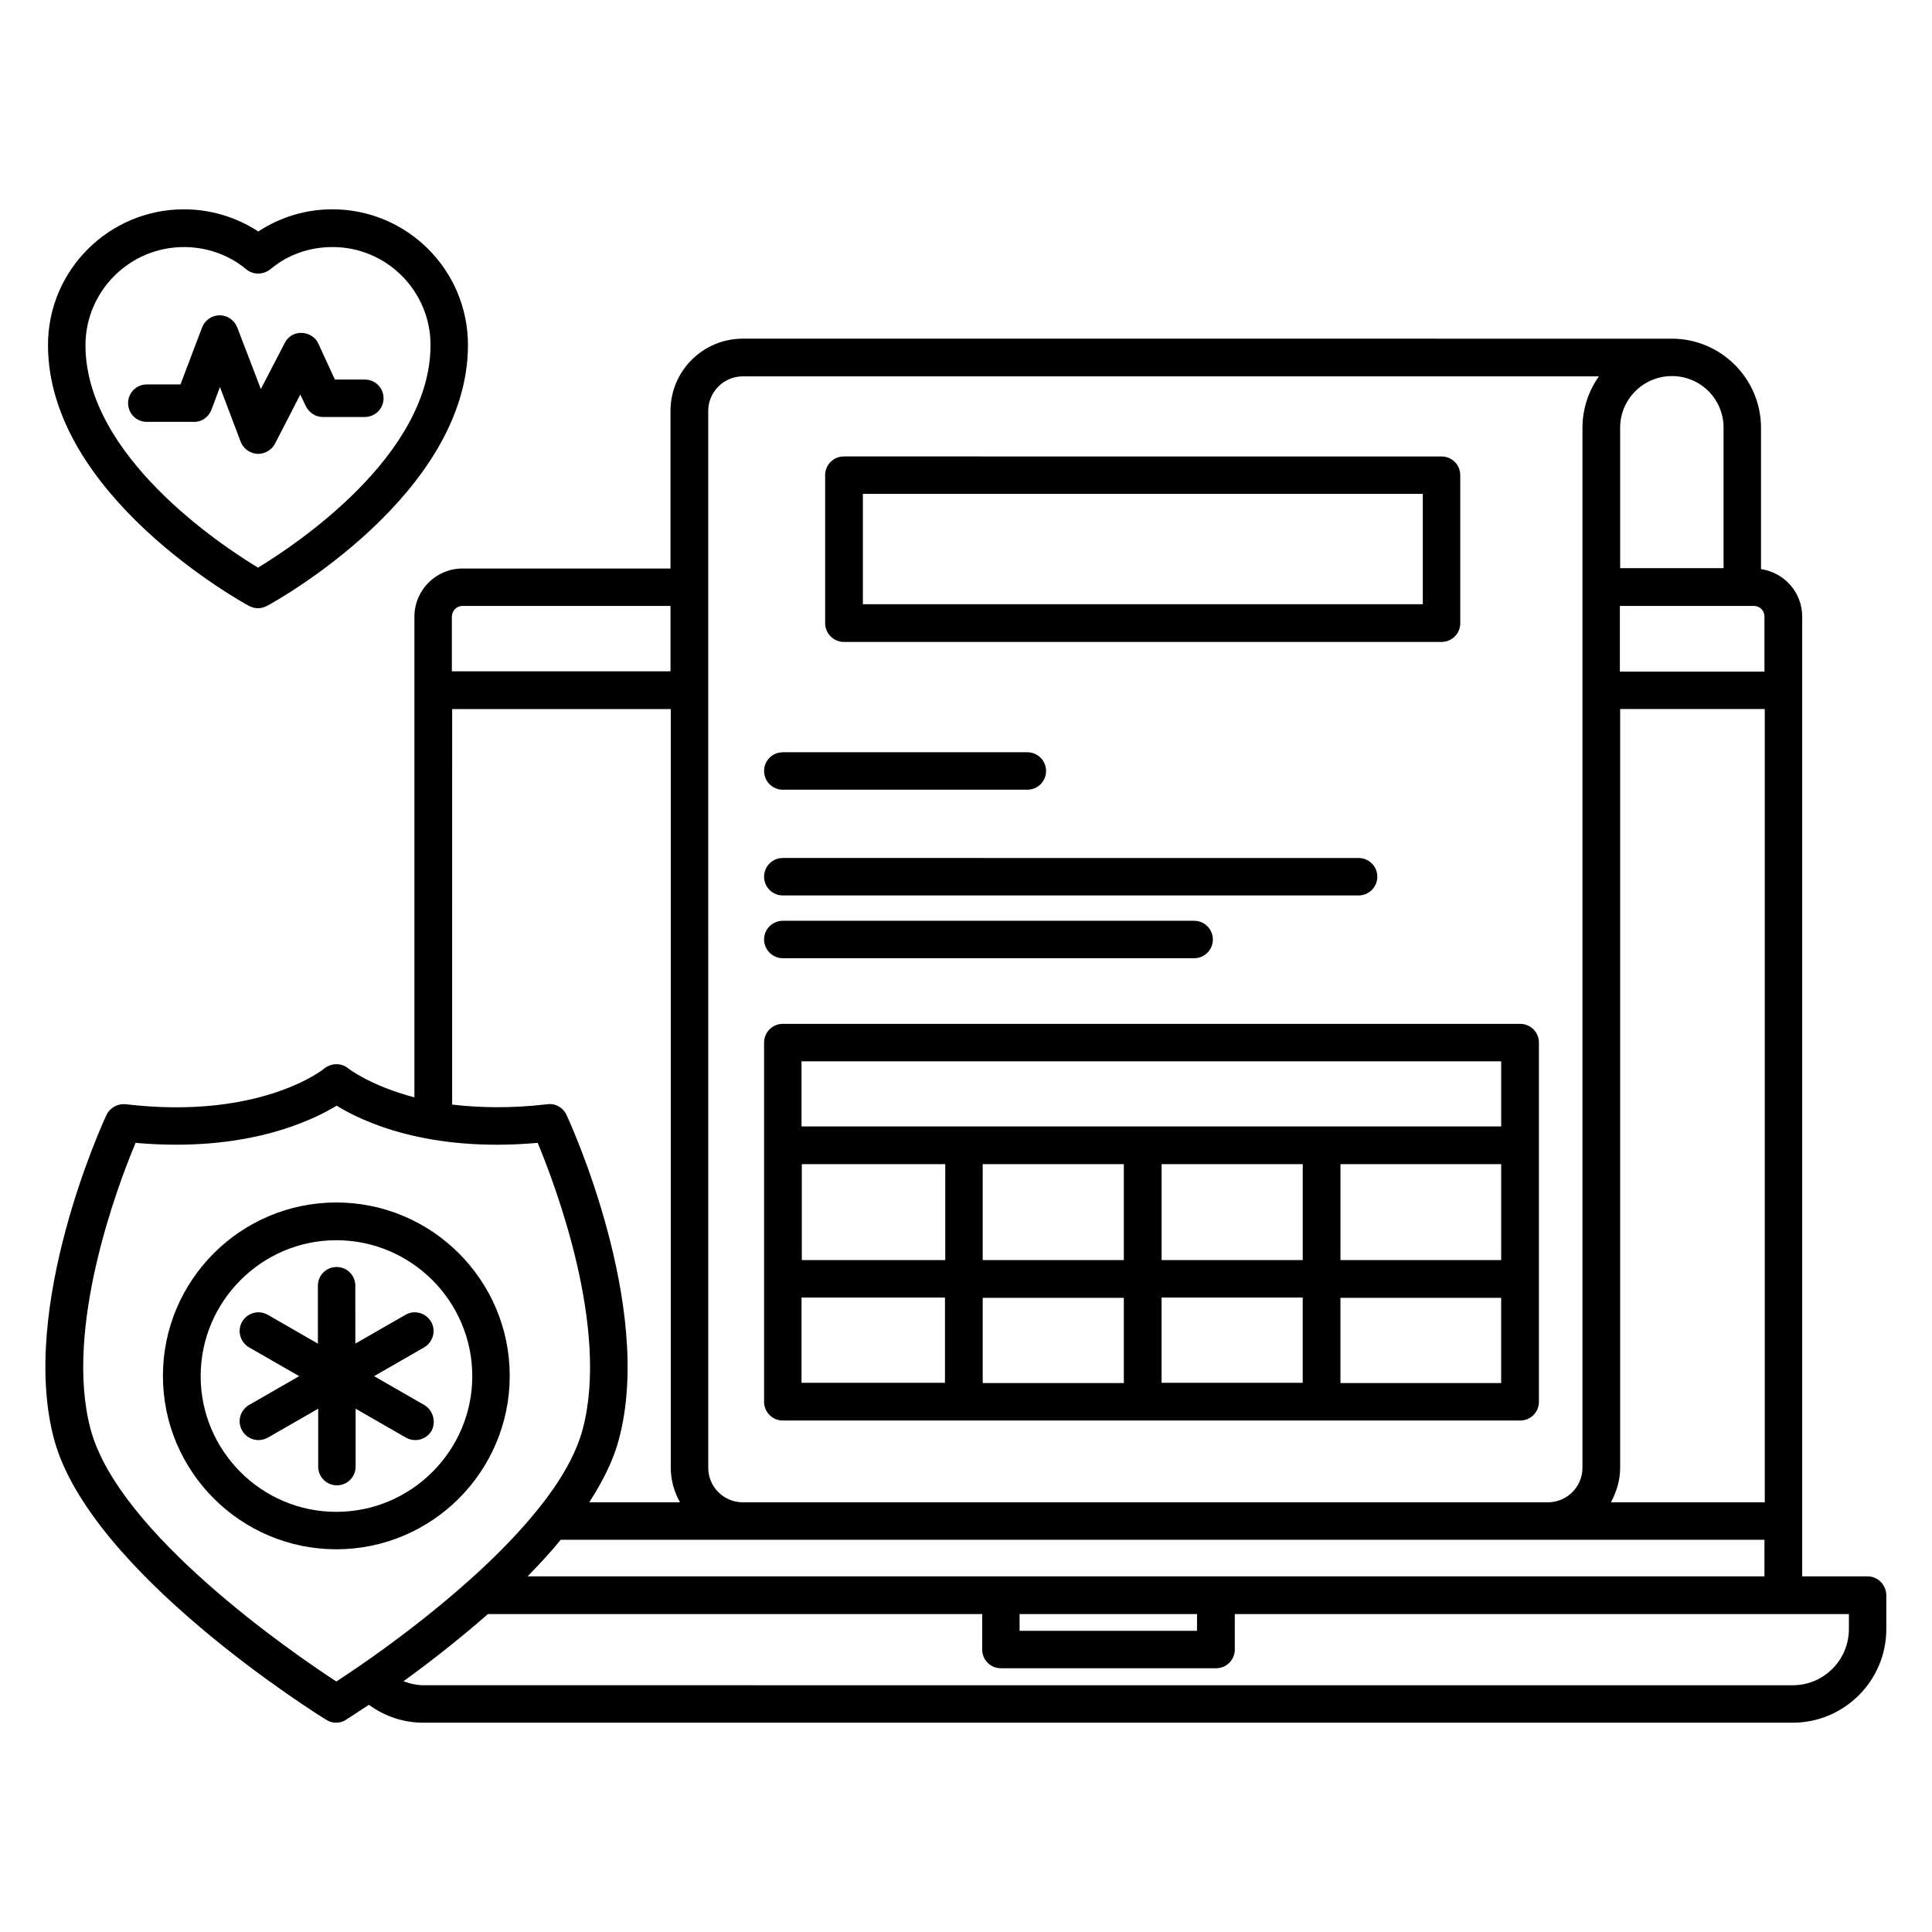<?xml version="1.0" encoding="UTF-8"?>
<!-- Uploaded to: SVG Find, www.svgrepo.com, Generator: SVG Find Mixer Tools -->
<svg fill="#000000" width="800px" height="800px" version="1.1" viewBox="144 144 512 512" xmlns="http://www.w3.org/2000/svg">
 <g>
  <path d="m351.45 520.45h195.42c2.75 0 4.961-2.215 4.961-4.961v-95.191c0-2.75-2.215-4.961-4.961-4.961h-195.42c-2.75 0-4.961 2.215-4.961 4.961v95.191c0 2.75 2.215 4.961 4.961 4.961zm90.379-67.938v25.418h-37.402v-25.418zm47.406 0v25.418h-37.402v-25.418zm52.594 0v25.418l-42.594 0.004v-25.418zm-90 35.344h37.402v22.594h-37.402zm-10 22.672h-37.402v-22.594h37.402zm-47.324-32.594h-38.016v-25.418h38.016zm-38.094 9.922h38.016v22.594h-38.016zm142.82 22.672v-22.594h42.594v22.594zm-142.82-85.266h185.42v17.25h-185.42z"/>
  <path d="m367.63 314.12h158.39c2.75 0 4.961-2.215 4.961-4.961v-39.234c0-2.75-2.215-4.961-4.961-4.961l-158.39-0.004c-2.75 0-4.961 2.215-4.961 4.961v39.234c0 2.676 2.211 4.965 4.961 4.965zm5.039-39.234h148.39v29.234h-148.39z"/>
  <path d="m351.45 353.28h64.809c2.75 0 4.961-2.215 4.961-4.961 0-2.75-2.215-4.961-4.961-4.961h-64.809c-2.75 0-4.961 2.215-4.961 4.961 0 2.746 2.215 4.961 4.961 4.961z"/>
  <path d="m351.45 381.3h152.59c2.75 0 4.961-2.215 4.961-4.961 0-2.75-2.215-4.961-4.961-4.961l-152.59-0.004c-2.75 0-4.961 2.215-4.961 4.961 0 2.75 2.215 4.965 4.961 4.965z"/>
  <path d="m351.45 397.94h109.01c2.75 0 4.961-2.215 4.961-4.961 0-2.75-2.215-4.961-4.961-4.961h-109.01c-2.75 0-4.961 2.215-4.961 4.961 0 2.672 2.215 4.961 4.961 4.961z"/>
  <path d="m233.13 462.67c-25.344 0-45.953 20.609-45.953 45.953s20.609 45.953 45.953 45.953 45.953-20.609 45.953-45.953c0.004-25.34-20.609-45.953-45.953-45.953zm0 81.984c-19.848 0-35.953-16.184-35.953-35.953 0-19.848 16.184-36.031 35.953-36.031 19.848 0 36.031 16.184 36.031 36.031 0 19.77-16.184 35.953-36.031 35.953z"/>
  <path d="m256.41 516.33-13.281-7.633 13.281-7.633c2.367-1.375 3.207-4.426 1.832-6.793-1.375-2.367-4.426-3.207-6.793-1.832l-13.281 7.633-0.004-15.344c0-2.75-2.215-4.961-4.961-4.961-2.75 0-4.961 2.215-4.961 4.961v15.344l-13.281-7.633c-2.367-1.375-5.418-0.535-6.793 1.832-1.375 2.367-0.535 5.418 1.832 6.793l13.281 7.633-13.281 7.633c-2.367 1.375-3.207 4.426-1.832 6.793 0.918 1.602 2.594 2.519 4.352 2.519 0.84 0 1.68-0.23 2.519-0.688l13.281-7.633v15.344c0 2.75 2.215 4.961 4.961 4.961 2.75 0 4.961-2.215 4.961-4.961v-15.344l13.281 7.633c0.762 0.457 1.68 0.688 2.519 0.688 1.754 0 3.434-0.918 4.352-2.519 1.219-2.363 0.379-5.418-1.984-6.793z"/>
  <path d="m210 304.58c0.762 0.383 1.527 0.609 2.367 0.609 0.84 0 1.602-0.23 2.367-0.609 2.215-1.145 53.281-29.465 53.281-69.16 0-19.848-16.105-35.953-35.953-35.953-7.023 0.004-13.816 2.062-19.617 5.879-5.805-3.816-12.672-5.875-19.695-5.875-19.848 0-36.031 16.105-36.031 35.953 0 39.691 51.145 68.012 53.281 69.156zm-17.25-95.109c6.031 0 11.91 2.062 16.488 5.879 1.832 1.527 4.504 1.527 6.414 0 4.656-3.894 10.383-5.879 16.488-5.879 14.352 0 25.953 11.68 25.953 25.953 0 29.391-36.031 53.129-45.723 59.008-9.695-5.879-45.723-29.617-45.723-59.008 0.07-14.352 11.75-25.953 26.102-25.953z"/>
  <path d="m200 252.67 2.289-6.106 5.496 14.504c0.688 1.832 2.441 3.055 4.352 3.207h0.305c1.832 0 3.586-1.07 4.426-2.672l6.719-13.055 1.449 3.055c0.84 1.754 2.594 2.902 4.504 2.902h11.145c2.75 0 4.961-2.215 4.961-4.961 0-2.75-2.215-4.961-4.961-4.961h-7.938l-4.352-9.465c-0.762-1.754-2.519-2.824-4.426-2.902-1.984-0.078-3.664 0.992-4.504 2.672l-6.336 12.215-6.258-16.34c-0.762-1.91-2.594-3.207-4.656-3.207s-3.894 1.297-4.656 3.207l-5.727 15.113h-8.93c-2.75 0-4.961 2.215-4.961 4.961 0 2.75 2.215 4.961 4.961 4.961h12.441c2.062 0.078 3.894-1.219 4.656-3.129z"/>
  <path d="m638.93 561.75h-17.328v-254.34c0-6.414-4.734-11.68-10.914-12.594v-37.402c0-13.055-10.609-23.664-23.664-23.664l-246.18-0.004c-10.535 0-19.16 8.551-19.16 19.16v41.754h-55.113c-7.023 0-12.746 5.727-12.746 12.746v127.4c-11.602-3.055-17.406-7.559-17.48-7.633-1.832-1.527-4.504-1.527-6.414 0-0.152 0.152-16.871 13.664-52.594 9.465-2.137-0.23-4.199 0.918-5.113 2.824-0.992 2.062-23.281 50.84-13.895 85.953 9.465 35.191 69.617 72.824 72.137 74.352 0.84 0.535 1.68 0.762 2.594 0.762 0.918 0 1.832-0.23 2.594-0.762 0.457-0.305 2.672-1.68 6.106-3.969 4.199 3.055 9.16 4.734 14.426 4.734h362.9c13.664 0 24.809-11.145 24.809-24.809v-8.93c0-2.75-2.211-5.043-4.961-5.043zm-224.73 10h47.023v4.426h-47.023zm-130.38-10c3.055-3.129 6.031-6.336 8.777-9.695h319v9.695zm289.54-28.777v-201.07h38.32v210.23h-40.762c1.449-2.746 2.441-5.801 2.441-9.16zm38.242-225.57v14.578h-38.32v-17.406h35.496c1.605 0 2.824 1.223 2.824 2.828zm-24.504-63.742c7.559 0 13.664 6.106 13.664 13.664v37.25h-27.402v-37.25c0-7.481 6.106-13.664 13.738-13.664zm-255.41 9.238c0-5.039 4.121-9.16 9.16-9.16h226.87c-2.75 3.894-4.352 8.625-4.352 13.664v275.57c0 5.039-4.047 9.082-9.082 9.16l-213.51-0.004c-5.039-0.078-9.082-4.121-9.082-9.16zm-65.113 51.676h55.113v17.328h-57.938v-14.578c0.074-1.527 1.297-2.75 2.824-2.75zm-2.75 27.328h57.938v201.07c0 3.359 0.918 6.414 2.441 9.16h-24.047c3.586-5.574 6.414-11.145 7.863-16.719 9.391-35.039-12.902-83.891-13.895-85.953-0.918-1.984-2.977-3.129-5.113-2.824-9.77 1.145-18.168 0.918-25.191 0.078zm-30.688 257.71c-11.602-7.559-57.711-39.234-65.113-66.793-7.176-26.719 7.176-64.73 11.91-75.953 29.008 2.594 46.488-5.727 53.281-9.848 6.793 4.199 24.199 12.441 53.281 9.848 4.656 11.223 19.082 49.16 11.91 75.953-1.832 6.793-6.031 13.895-11.527 20.762l-0.078 0.078c-16.715 20.992-44.961 40.305-53.664 45.953zm400.84-13.891c0 8.168-6.641 14.887-14.887 14.887l-362.74-0.004c-1.91 0-3.664-0.383-5.418-1.07 6.566-4.734 14.426-10.84 22.367-17.785h130.99v9.391c0 2.75 2.215 4.961 4.961 4.961h57.023c2.75 0 4.961-2.215 4.961-4.961l-0.004-9.391h162.75z"/>
 </g>
</svg>